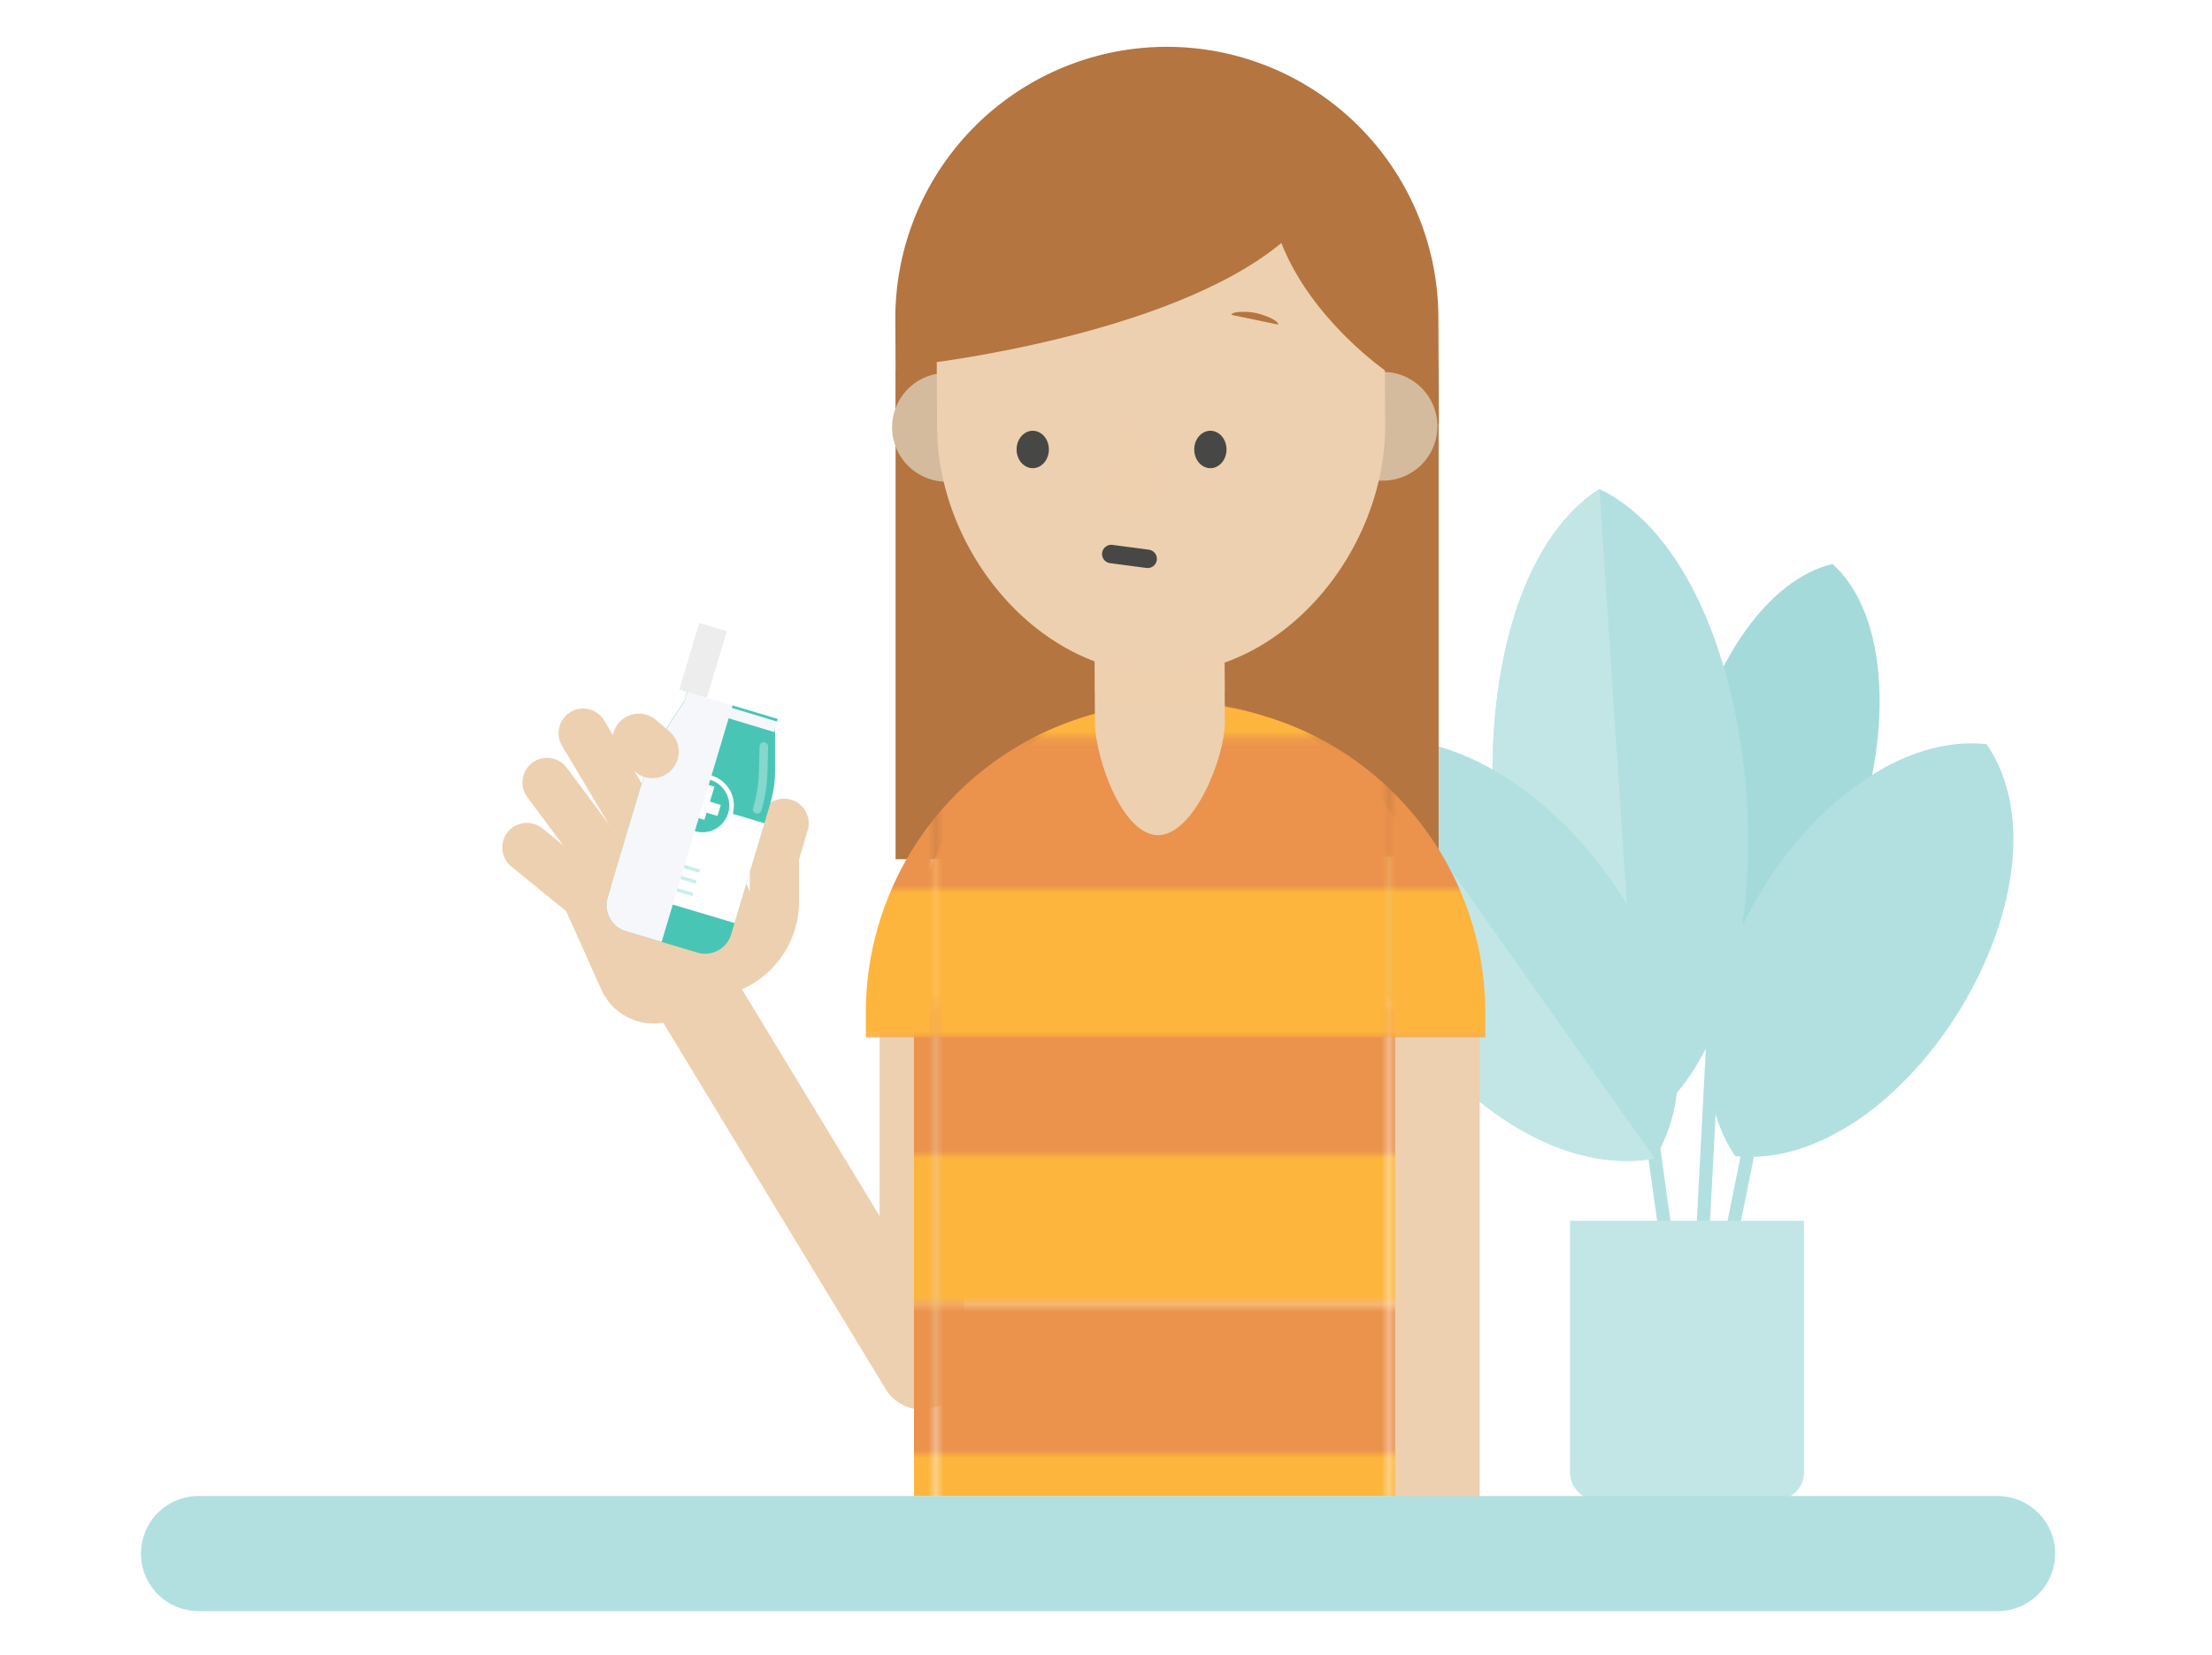 <?xml version="1.0" encoding="UTF-8"?> <svg xmlns="http://www.w3.org/2000/svg" xmlns:xlink="http://www.w3.org/1999/xlink" viewBox="0 0 455 340.48"><defs><style>.cls-1,.cls-11,.cls-12,.cls-15,.cls-18,.cls-20,.cls-25,.cls-27,.cls-6{fill:none;}.cls-2{fill:#fdb53e;}.cls-3{fill:#eb924d;}.cls-4{isolation:isolate;}.cls-5{opacity:0.5;}.cls-6{stroke:#66c2c1;stroke-width:2.72px;}.cls-12,.cls-15,.cls-18,.cls-20,.cls-25,.cls-27,.cls-6{stroke-miterlimit:10;}.cls-7{fill:#4ab7b5;}.cls-8{fill:#66c2c1;}.cls-9{fill:#85cecd;}.cls-10{fill:#b47540;}.cls-11,.cls-12,.cls-20{stroke:#edd0af;}.cls-11,.cls-12,.cls-15,.cls-20,.cls-25,.cls-27{stroke-linecap:round;}.cls-11{stroke-linejoin:round;stroke-width:17.4px;}.cls-12{stroke-width:10.12px;}.cls-13,.cls-23{fill:#edd0af;}.cls-14{fill:#49c5b6;}.cls-15{stroke:#85d8ce;stroke-width:1.76px;}.cls-16{fill:#f5f7fa;}.cls-16,.cls-19,.cls-23{mix-blend-mode:multiply;}.cls-17{fill:#fff;}.cls-18{stroke:#c8eee9;stroke-width:0.69px;}.cls-19{fill:#ededed;}.cls-20{stroke-width:10.9px;}.cls-21{fill:url(#New_Pattern_Swatch_1);}.cls-22{fill:url(#New_Pattern_Swatch_1-3);}.cls-23{opacity:0.48;}.cls-24{fill:#d5bb9d;}.cls-25{stroke:#474745;stroke-width:3.79px;}.cls-26{fill:#474745;}.cls-27{stroke:#b2e0e0;stroke-width:23.69px;}</style><pattern id="New_Pattern_Swatch_1" data-name="New Pattern Swatch 1" width="58.64" height="39" patternTransform="translate(566.17 -132.18) scale(1.58)" patternUnits="userSpaceOnUse" viewBox="0 0 58.64 39"><rect class="cls-1" width="58.64" height="39"></rect><rect class="cls-2" width="58.64" height="19.5"></rect><rect class="cls-3" y="19.5" width="58.64" height="19.5"></rect></pattern><pattern id="New_Pattern_Swatch_1-3" data-name="New Pattern Swatch 1" width="58.64" height="39" patternTransform="translate(566.17 -125.19) scale(1.58)" patternUnits="userSpaceOnUse" viewBox="0 0 58.64 39"><rect class="cls-1" width="58.64" height="39"></rect><rect class="cls-2" width="58.64" height="19.5"></rect><rect class="cls-3" y="19.5" width="58.64" height="19.5"></rect></pattern></defs><title>455px-parent-and-treatment</title><g class="cls-4"><g id="Layer_1" data-name="Layer 1"><g class="cls-5"><line class="cls-6" x1="339.53" y1="231.8" x2="345.11" y2="271.78"></line><line class="cls-6" x1="353.5" y1="191.67" x2="349.31" y2="271.93"></line><path class="cls-7" d="M354.93,203.12h0c-20.93-18.91-5.42-80.31,22-87.09h0c20.93,18.91,5.42,80.31-22,87.09Z"></path><path class="cls-8" d="M356.93,237.87h0c-19.65-28.66,16.79-88.42,51.7-84.77h0c19.66,28.66-16.79,88.42-51.7,84.77Z"></path><path class="cls-8" d="M337.61,231.36h0c-35.95-17.13-42-109.29-8.63-130.74h0c35.95,17.14,42,109.3,8.63,130.74Z"></path><path class="cls-9" d="M337.61,231.36h0c-35.95-17.13-42-109.29-8.63-130.74h0l8.63,130.74Z"></path><path class="cls-8" d="M340.35,238.38h0c-37.36,6.57-80.07-53.92-60.58-85.8h0c37.37-6.56,80.08,53.92,60.59,85.8Z"></path><path class="cls-9" d="M340.35,238.38h0c-37.36,6.57-80.07-53.92-60.58-85.8h0l60.59,85.8Z"></path><line class="cls-6" x1="363.37" y1="218.37" x2="352.56" y2="271.78"></line><path class="cls-9" d="M322.94,251.17h48.14a0,0,0,0,1,0,0v51.76a5.71,5.71,0,0,1-5.71,5.71H328.65a5.71,5.71,0,0,1-5.71-5.71V251.17A0,0,0,0,1,322.94,251.17Z"></path></g><polygon class="cls-10" points="295.92 176.23 184.22 176.79 184.22 76.26 295.92 75.7 295.92 176.23"></polygon><polyline class="cls-11" points="189.63 213.12 189.63 281.31 143.07 204.61"></polyline><path class="cls-12" d="M145.26,201.3l5.38-2.41a14.65,14.65,0,0,0,8.65-13.36v-9.4l2-6.74"></path><line class="cls-12" x1="150.64" y1="187.91" x2="136.34" y2="155.99"></line><line class="cls-12" x1="137.4" y1="180.14" x2="119.95" y2="150.85"></line><line class="cls-12" x1="129.43" y1="183.71" x2="112.52" y2="160.99"></line><line class="cls-12" x1="120.3" y1="184.07" x2="108.38" y2="174.37"></line><path class="cls-13" d="M123,174.71h20.64a10.57,10.57,0,0,1,10.57,10.57V199a11.81,11.81,0,0,1-11.81,11.81H123a0,0,0,0,1,0,0V174.71A0,0,0,0,1,123,174.71Z" transform="translate(257.83 -12.55) rotate(65.86)"></path><path class="cls-14" d="M159.42,158.76l0-9h0l.64-2.14-18.65-5.58-.63,2.14-4.9,7.5A23.82,23.82,0,0,0,133,157.9l-8,26.76a5.57,5.57,0,0,0,3.74,6.94l14.71,4.4a5.58,5.58,0,0,0,6.94-3.74l8-26.76A23.71,23.71,0,0,0,159.42,158.76Z"></path><path class="cls-15" d="M157.11,153.61l-.12,5.07a29.84,29.84,0,0,1-1.24,7.85h0"></path><rect class="cls-16" x="140.71" y="144.83" width="19.46" height="2.23" transform="matrix(0.96, 0.29, -0.29, 0.96, 48.15, -37)"></rect><rect class="cls-17" x="128.24" y="165.14" width="26.5" height="21.43" transform="translate(56.35 -33.18) rotate(16.66)"></rect><line class="cls-18" x1="143.9" y1="179.23" x2="129.98" y2="175.07"></line><line class="cls-18" x1="143.22" y1="181.49" x2="129.31" y2="177.33"></line><line class="cls-18" x1="142.46" y1="184.03" x2="128.55" y2="179.87"></line><path class="cls-14" d="M144.52,171.71a6.15,6.15,0,0,1-1.71-.25,6,6,0,0,1,1.71-11.69,5.8,5.8,0,0,1,1.71.25,6,6,0,0,1-1.71,11.69Z"></path><path class="cls-17" d="M144.52,160.23a5.7,5.7,0,0,1,1.58.23,5.51,5.51,0,0,1-1.58,10.78,5.35,5.35,0,0,1-1.58-.23h0a5.51,5.51,0,0,1,1.58-10.78m0-.93a6.44,6.44,0,0,0-6.27,7.92,6.49,6.49,0,0,0,4.42,4.69,6.44,6.44,0,1,0,1.85-12.61Z"></path><rect class="cls-17" x="143.33" y="162.18" width="2.37" height="7.11" transform="translate(344.73 74.8) rotate(106.66)"></rect><rect class="cls-17" x="143.33" y="162.18" width="2.37" height="7.11" transform="matrix(-0.96, -0.29, 0.29, -0.96, 235.46, 365.95)"></rect><path class="cls-16" d="M150.76,144.87l-9.33-2.79-.63,2.14-4.9,7.5A23.82,23.82,0,0,0,133,157.9l-8,26.76a5.57,5.57,0,0,0,3.74,6.94l7.35,2.2Z"></path><rect class="cls-17" x="141.31" y="131.14" width="22.85" height="14.3" transform="translate(46.06 -37.98) rotate(16.66)"></rect><rect class="cls-19" x="141.66" y="128.72" width="5.92" height="14.3" transform="translate(45.02 -35.76) rotate(16.66)"></rect><line class="cls-20" x1="131.42" y1="152.29" x2="134.17" y2="154.66"></line><path class="cls-21" d="M295.65,307.86V197.37a52.91,52.91,0,0,0-52.92-52.91H240.9A52.91,52.91,0,0,0,188,197.37V307.86Z"></path><line class="cls-11" x1="295.67" y1="196.45" x2="295.67" y2="314.42"></line><path class="cls-22" d="M241.81,144.66h0a63.71,63.71,0,0,1,63.71,63.71v5.07a0,0,0,0,1,0,0H178.1a0,0,0,0,1,0,0v-5.07A63.71,63.71,0,0,1,241.81,144.66Z"></path><path class="cls-13" d="M238.22,171.84h0c-7.38,0-12.94-15.86-13-23.24l-.19-39.28,26.72-.13.2,39.28C252,155.85,245.6,171.8,238.22,171.84Z"></path><path class="cls-23" d="M251.88,131.07l-26.72.14.05,11s3.65,2.52,13.24,2.47,13.49-2.6,13.49-2.6Z"></path><path class="cls-10" d="M239.93,9.65h0A55.85,55.85,0,0,1,295.78,65.5v22a0,0,0,0,1,0,0H184.08a0,0,0,0,1,0,0v-22A55.85,55.85,0,0,1,239.93,9.65Z" transform="translate(-0.24 1.2) rotate(-0.29)"></path><path class="cls-24" d="M194.69,76.75h9.55a0,0,0,0,1,0,0V99.12a0,0,0,0,1,0,0h-9.55A11.19,11.19,0,0,1,183.5,87.94v0a11.19,11.19,0,0,1,11.19-11.19Z" transform="translate(-0.44 0.97) rotate(-0.29)"></path><path class="cls-24" d="M274.88,76.52l9.54,0a11.2,11.2,0,0,1,11.25,11.13h0a11.19,11.19,0,0,1-11.14,11.24L275,98.9Z"></path><path class="cls-13" d="M239.07,138.61h0c-25.44.12-46.19-25.27-46.32-50.71l-.13-25.74a44.18,44.18,0,0,1,44-44.4l3.76,0a44.19,44.19,0,0,1,44.41,44l.13,25.73C285,112.88,264.51,138.48,239.07,138.61Z"></path><path class="cls-23" d="M233.13,85.49l4.61,12.67a4.72,4.72,0,0,1-.69,4.47l0,0a4.71,4.71,0,0,1-7.52,0h0a4.71,4.71,0,0,1-.68-4.31Z"></path><path class="cls-10" d="M189.35,74.45v.49S240.25,69.29,263.57,50c6.29,16,21.7,26.48,21.7,26.48s11.48-58.77-42.7-62.67C242.57,13.84,186.54,10.61,189.35,74.45Z"></path><path class="cls-10" d="M258.66,64.48c1.88.48,4.39,1.54,4.23,2.3l-9.6-2C253.45,64,256.78,64,258.66,64.48Z"></path><line class="cls-25" x1="228.58" y1="113.99" x2="236.07" y2="114.98"></line><ellipse class="cls-26" cx="248.97" cy="92.48" rx="3.32" ry="3.85"></ellipse><ellipse class="cls-26" cx="212.43" cy="92.48" rx="3.32" ry="3.85"></ellipse><line class="cls-27" x1="40.84" y1="319.65" x2="410.89" y2="319.65"></line></g></g></svg> 